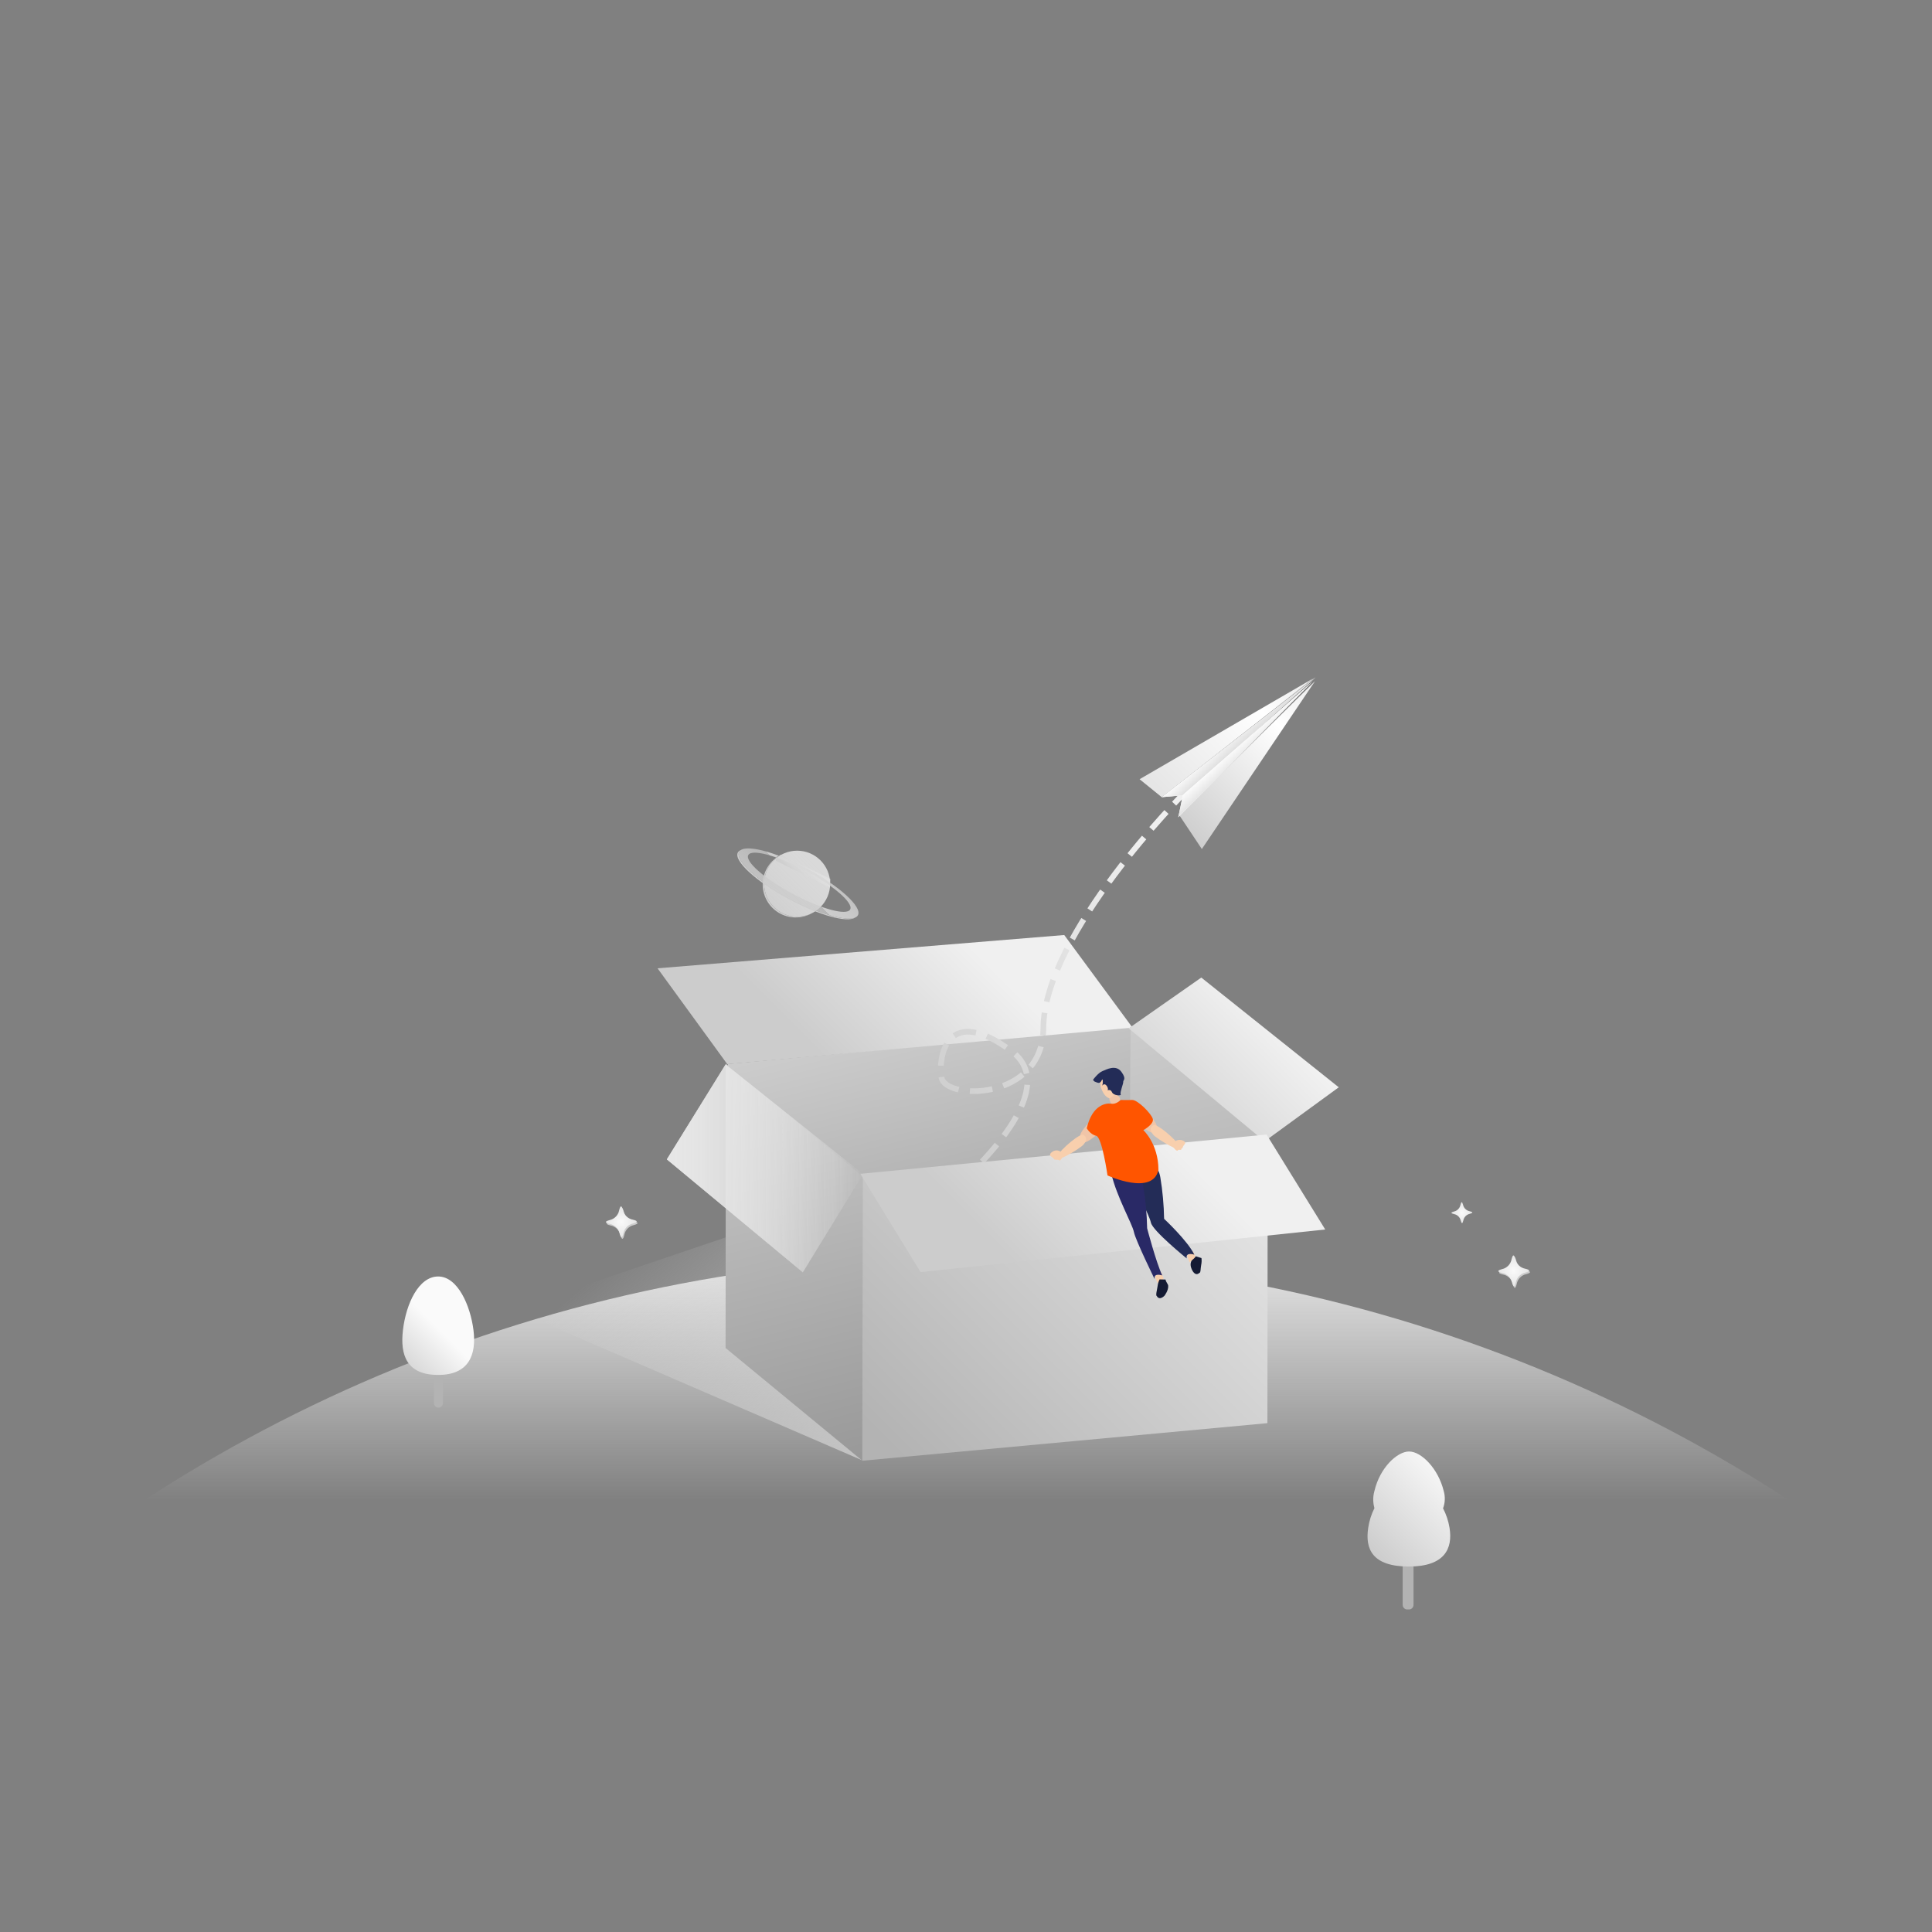 <?xml version="1.0" standalone="no"?><!DOCTYPE svg PUBLIC "-//W3C//DTD SVG 1.1//EN" "http://www.w3.org/Graphics/SVG/1.1/DTD/svg11.dtd"><svg height="1024" legacy-metrics="false" node-id="1" sillyvg="true" template-height="1024" template-width="1024" version="1.1" viewBox="0 0 1024 1024" width="1024" xmlns="http://www.w3.org/2000/svg" xmlns:xlink="http://www.w3.org/1999/xlink"><rect x="0" y="0" width="1024" height="1024" fill="#808080" stroke="none"/><defs node-id="116"><linearGradient gradientUnits="userSpaceOnUse" id="linear-gradient" node-id="5" x1="512.342" x2="512.342" y1="2266.13" y2="666.063"><stop offset="0.919" stop-color="#e6e6e6" stop-opacity="0"></stop><stop offset="1" stop-color="#e6e6e6"></stop></linearGradient><linearGradient gradientUnits="userSpaceOnUse" id="linear-gradient-2" node-id="8" x1="528.912" x2="388.088" y1="774" y2="612"><stop offset="0" stop-color="#cccccc"></stop><stop offset="1" stop-color="#e6e6e6" stop-opacity="0"></stop></linearGradient><linearGradient gradientUnits="userSpaceOnUse" id="linear-gradient-3" node-id="11" x1="213.219" x2="251.313" y1="721.704" y2="683.61"><stop offset="0" stop-color="#d7d7d7"></stop><stop offset="0.485" stop-color="#fafafa"></stop><stop offset="1" stop-color="#fafafa"></stop></linearGradient><linearGradient gradientUnits="userSpaceOnUse" id="linear-gradient-4" node-id="15" x1="724.813" x2="768.656" y1="821.718" y2="777.876"><stop offset="0" stop-color="#cccccc"></stop><stop offset="1" stop-color="#fafafa"></stop></linearGradient><radialGradient cx="329.297" cy="647.578" fx="329.297" fy="647.578" gradientUnits="userSpaceOnUse" id="radial-gradient" node-id="18" r="8.172"><stop offset="0" stop-color="#fafafa"></stop><stop offset="1" stop-color="#e6e6e6"></stop></radialGradient><radialGradient cx="802.297" cy="673.578" fx="802.297" fy="673.578" gradientUnits="userSpaceOnUse" id="radial-gradient-2" node-id="21" r="8.172"><stop offset="0" stop-color="#fafafa"></stop><stop offset="1" stop-color="#e6e6e6"></stop></radialGradient><radialGradient cx="774.844" cy="642.75" fx="774.844" fy="642.75" gradientUnits="userSpaceOnUse" id="radial-gradient-3" node-id="22" r="5.531"><stop offset="0" stop-color="#fafafa"></stop><stop offset="1" stop-color="#e6e6e6"></stop></radialGradient><linearGradient gradientUnits="userSpaceOnUse" id="linear-gradient-5" node-id="23" x1="513.493" x2="471.007" y1="714.594" y2="544.188"><stop offset="0" stop-color="#999999"></stop><stop offset="1" stop-color="#cccccc"></stop></linearGradient><linearGradient gradientUnits="userSpaceOnUse" id="linear-gradient-6" node-id="26" x1="440.156" x2="508.594" y1="564.031" y2="495.594"><stop offset="0" stop-color="#cccccc"></stop><stop offset="1" stop-color="#f0f0f0"></stop></linearGradient><linearGradient gradientUnits="userSpaceOnUse" id="linear-gradient-7" node-id="29" x1="660.988" x2="608.637" y1="754.156" y2="544.188"><stop offset="0" stop-color="#999999"></stop><stop offset="1" stop-color="#cccccc"></stop></linearGradient><linearGradient gradientUnits="userSpaceOnUse" id="linear-gradient-8" node-id="30" x1="479.188" x2="649.782" y1="774.219" y2="603.625"><stop offset="0" stop-color="#b3b3b3"></stop><stop offset="1" stop-color="#e6e6e6"></stop></linearGradient><linearGradient gradientUnits="userSpaceOnUse" id="linear-gradient-9" node-id="33" x1="447.121" x2="394.661" y1="774.219" y2="563.813"><stop offset="0" stop-color="#999999"></stop><stop offset="1" stop-color="#cccccc"></stop></linearGradient><linearGradient gradientUnits="userSpaceOnUse" id="linear-gradient-10" node-id="34" x1="494" x2="628" y1="597" y2="463"><stop offset="0" stop-color="#cccccc"></stop><stop offset="1" stop-color="#f0f0f0"></stop></linearGradient><linearGradient gradientUnits="userSpaceOnUse" id="linear-gradient-11" node-id="35" x1="610.485" x2="697.298" y1="604.938" y2="518.125"><stop offset="0" stop-color="#cccccc"></stop><stop offset="1" stop-color="#ffffff"></stop></linearGradient><linearGradient gradientUnits="userSpaceOnUse" id="linear-gradient-12" node-id="38" x1="457.438" x2="353.469" y1="619.25" y2="619.25"><stop offset="0" stop-color="#e6e6e6" stop-opacity="0"></stop><stop offset="1" stop-color="#e6e6e6"></stop></linearGradient><linearGradient gradientUnits="userSpaceOnUse" id="linear-gradient-14" node-id="41" x1="542.734" x2="615.672" y1="674.25" y2="601.313"><stop offset="0" stop-color="#cccccc"></stop><stop offset="1" stop-color="#f0f0f0"></stop></linearGradient><linearGradient gradientUnits="userSpaceOnUse" id="linear-gradient-15" node-id="42" x1="627.933" x2="685.192" y1="358.938" y2="422.531"><stop offset="0.4" stop-color="#e6e6e6" stop-opacity="0.4"></stop><stop offset="0.443" stop-color="#ffffff"></stop><stop offset="0.6" stop-color="#cccccc"></stop></linearGradient><linearGradient gradientUnits="userSpaceOnUse" id="linear-gradient-16" node-id="46" x1="618.547" x2="681.547" y1="422.531" y2="359.531"><stop offset="0" stop-color="#e6e6e6"></stop><stop offset="0.761" stop-color="#ffffff"></stop><stop offset="1" stop-color="#f0f0f0"></stop></linearGradient><linearGradient gradientUnits="userSpaceOnUse" id="linear-gradient-17" node-id="50" x1="625" x2="697" y1="441.5" y2="369.5"><stop offset="0" stop-color="#cccccc"></stop><stop offset="0.761" stop-color="#ffffff"></stop><stop offset="1" stop-color="#f0f0f0"></stop></linearGradient><linearGradient gradientUnits="userSpaceOnUse" id="linear-gradient-18" node-id="54" x1="627.681" x2="692.257" y1="361.438" y2="433.156"><stop offset="0.4" stop-color="#e6e6e6" stop-opacity="0.4"></stop><stop offset="0.443" stop-color="#ffffff"></stop><stop offset="0.6" stop-color="#cccccc"></stop></linearGradient><linearGradient gradientUnits="userSpaceOnUse" id="linear-gradient-19" node-id="55" x1="561.414" x2="573.149" y1="735.438" y2="688.375"><stop offset="0" stop-color="#cccccc"></stop><stop offset="1" stop-color="#ffffff"></stop></linearGradient><linearGradient gradientUnits="userSpaceOnUse" id="linear-gradient-20" node-id="56" x1="405" x2="440" y1="485.875" y2="450.875"><stop offset="0" stop-color="#cccccc"></stop><stop offset="1" stop-color="#ffffff" stop-opacity="0.702"></stop></linearGradient><linearGradient gradientUnits="userSpaceOnUse" id="linear-gradient-21" node-id="59" x1="404.61" x2="441.86" y1="486.906" y2="449.656"><stop offset="0" stop-color="#cccccc"></stop><stop offset="0.495" stop-color="#cccccc" stop-opacity="0.702"></stop><stop offset="0.498" stop-color="#cccccc"></stop><stop offset="1" stop-color="#ffffff" stop-opacity="0.302"></stop></linearGradient></defs><path d="M 512.33 666.07 C 954.16 666.07 1312.33 1024.25 1312.33 1466.10 C 1312.33 1907.95 954.16 2266.12 512.33 2266.12 C 70.50 2266.12 -287.67 1907.94 -287.67 1466.10 C -287.67 1024.26 70.50 666.07 512.33 666.07 Z" fill="url(#linear-gradient)" fill-rule="evenodd" id="椭圆_1" node-id="65" stroke="none" target-height="1600.05" target-width="1600" target-x="-287.67" target-y="666.07"></path><g node-id="118"><path d="M 272.00 694.00 L 514.00 612.00 L 645.00 731.00 L 457.00 774.00 Z" fill="url(#linear-gradient-2)" fill-rule="evenodd" group-id="1" id="阴影" node-id="67" stroke="none" target-height="162" target-width="373" target-x="272" target-y="612"></path><path d="M 232.39 723.53 C 233.72 723.53 234.79 724.61 234.79 725.93 L 234.79 743.66 C 234.79 744.98 233.72 746.06 232.39 746.06 C 231.07 746.06 229.99 744.98 229.99 743.66 L 229.99 725.93 C 229.99 724.61 231.07 723.53 232.39 723.53 Z" fill="#b3b3b3" fill-rule="evenodd" group-id="1" id="圆角矩形_1" node-id="68" stroke="none" target-height="22.525" target-width="4.8" target-x="229.991" target-y="723.534"></path><path d="M 232.25 676.56 C 242.59 676.56 249.32 691.97 250.96 705.05 C 252.57 717.99 248.58 728.75 232.25 728.75 C 215.38 728.75 212.04 718.01 213.56 705.05 C 215.19 690.99 221.93 676.56 232.25 676.56 Z" fill="url(#linear-gradient-3)" fill-rule="evenodd" group-id="1" id="椭圆_7" node-id="69" stroke="none" target-height="52.187" target-width="38.058" target-x="213.231" target-y="676.559"></path><path d="M 745.85 826.00 L 746.79 826.00 C 748.12 826.00 749.19 827.07 749.19 828.40 L 749.19 850.64 C 749.19 851.96 748.12 853.04 746.79 853.04 L 745.85 853.04 C 744.53 853.04 743.45 851.96 743.45 850.64 L 743.45 828.40 C 743.45 827.07 744.53 826.00 745.85 826.00 Z" fill="#b3b3b3" fill-rule="evenodd" group-id="1" id="圆角矩形_1-2" node-id="70" stroke="none" target-height="27.038" target-width="5.738" target-x="743.453" target-y="826"></path><path d="M 746.73 830.30 C 727.29 830.30 723.45 820.97 725.19 809.71 C 725.73 806.10 726.84 802.60 728.48 799.34 C 727.63 796.36 727.63 793.21 728.48 790.23 C 731.36 777.90 740.53 769.32 746.83 769.32 C 753.39 769.32 762.30 778.42 765.19 790.23 C 766.07 793.26 765.96 796.49 764.85 799.45 C 766.53 802.67 767.68 806.13 768.27 809.71 C 770.13 820.95 765.54 830.30 746.73 830.30 Z" fill="url(#linear-gradient-4)" fill-rule="evenodd" group-id="1" id="椭圆_8" node-id="71" stroke="none" target-height="60.982" target-width="43.818" target-x="724.837" target-y="769.318"></path><path d="M 328.84 654.56 C 328.27 652.00 326.22 650.02 323.64 649.53 C 320.90 648.90 320.89 648.22 323.61 647.49 C 326.17 646.92 328.15 644.87 328.63 642.29 C 329.27 639.55 329.95 639.54 330.68 642.25 C 331.25 644.82 333.30 646.80 335.88 647.28 C 338.62 647.92 338.63 648.60 335.91 649.33 C 333.35 649.90 331.37 651.94 330.89 654.53 C 330.25 657.27 329.57 657.28 328.84 654.56 Z" fill="#cccccc" fill-rule="evenodd" group-id="1" id="多边形_2" node-id="72" stroke="none" target-height="16.363" target-width="16.363" target-x="321.579" target-y="640.227"></path><path d="M 328.38 653.73 C 327.81 651.16 325.77 649.19 323.18 648.70 C 320.44 648.07 320.43 647.39 323.15 646.66 C 325.71 646.09 327.69 644.04 328.18 641.46 C 328.81 638.72 329.49 638.71 330.22 641.42 C 330.79 643.99 332.84 645.97 335.42 646.45 C 338.16 647.09 338.17 647.77 335.46 648.50 C 332.89 649.07 330.91 651.11 330.43 653.70 C 329.79 656.43 329.11 656.44 328.38 653.73 Z" fill="url(#radial-gradient)" fill-rule="evenodd" group-id="1" id="多边形_2-2" node-id="73" stroke="none" target-height="16.361" target-width="16.364" target-x="321.12" target-y="639.396"></path><path d="M 801.84 680.56 C 801.27 678.00 799.22 676.02 796.64 675.53 C 793.90 674.90 793.89 674.22 796.61 673.49 C 799.17 672.92 801.15 670.87 801.63 668.29 C 802.27 665.55 802.95 665.54 803.68 668.25 C 804.25 670.82 806.30 672.80 808.88 673.28 C 811.62 673.92 811.63 674.60 808.91 675.33 C 806.35 675.90 804.37 677.94 803.89 680.53 C 803.25 683.27 802.57 683.28 801.84 680.56 Z" fill="#cccccc" fill-rule="evenodd" group-id="1" id="多边形_2-3" node-id="74" stroke="none" target-height="16.363" target-width="16.363" target-x="794.579" target-y="666.227"></path><path d="M 801.38 679.73 C 800.81 677.16 798.77 675.19 796.18 674.70 C 793.44 674.07 793.43 673.39 796.15 672.66 C 798.71 672.09 800.69 670.04 801.17 667.46 C 801.81 664.72 802.49 664.71 803.22 667.42 C 803.79 669.99 805.84 671.97 808.42 672.45 C 811.16 673.09 811.17 673.77 808.46 674.50 C 805.89 675.07 803.91 677.11 803.43 679.70 C 802.79 682.43 802.11 682.44 801.38 679.73 Z" fill="url(#radial-gradient-2)" fill-rule="evenodd" group-id="1" id="多边形_2-4" node-id="75" stroke="none" target-height="16.361" target-width="16.363" target-x="794.12" target-y="665.396"></path><path d="M 774.21 646.90 C 773.82 645.17 772.44 643.83 770.69 643.50 C 768.84 643.07 768.83 642.61 770.67 642.12 C 772.40 641.73 773.74 640.35 774.07 638.60 C 774.50 636.75 774.96 636.74 775.45 638.58 C 775.84 640.31 777.22 641.65 778.97 641.98 C 780.82 642.41 780.83 642.87 778.99 643.36 C 777.26 643.75 775.92 645.13 775.59 646.88 C 775.16 648.73 774.70 648.74 774.21 646.90 Z" fill="url(#radial-gradient-3)" fill-rule="evenodd" group-id="1" id="多边形_2-5" node-id="76" stroke="none" target-height="11.067" target-width="11.067" target-x="769.298" target-y="637.205"></path><path d="M 385.60 714.60 L 385.76 563.94 L 598.90 544.17 L 598.74 694.83 Z" fill="url(#linear-gradient-5)" fill-rule="evenodd" group-id="1" id="形状_1" node-id="77" stroke="none" target-height="170.426" target-width="213.3" target-x="385.6" target-y="544.174"></path><path d="M 385.47 564.03 L 600.24 544.65 L 564.07 495.58 L 348.51 513.22 Z" fill="url(#linear-gradient-6)" fill-rule="evenodd" group-id="1" id="形状_3" node-id="78" stroke="none" target-height="68.45" target-width="251.73" target-x="348.507" target-y="495.581"></path><path d="M 598.74 694.83 L 598.90 544.17 L 670.88 603.49 L 670.72 754.15 Z" fill="url(#linear-gradient-7)" fill-rule="evenodd" group-id="1" id="形状_1-2" node-id="79" stroke="none" target-height="209.977" target-width="72.131" target-x="598.744" target-y="544.174"></path><path d="M 457.06 774.21 L 457.22 623.55 L 671.91 603.64 L 671.75 754.30 Z" fill="url(#linear-gradient-8)" fill-rule="evenodd" group-id="1" id="形状_1-3" node-id="80" stroke="none" target-height="170.572" target-width="214.849" target-x="457.064" target-y="603.637"></path><path d="M 384.57 714.46 L 384.72 563.80 L 457.22 623.55 L 457.07 774.21 Z" fill="url(#linear-gradient-9)" fill-rule="evenodd" group-id="1" id="形状_1-4" node-id="81" stroke="none" target-height="210.408" target-width="72.658" target-x="384.566" target-y="563.8"></path><path d="M 494.00 640.00 C 494.00 640.00 569.36 581.60 536.00 557.00 C 502.64 532.40 497.11 558.66 499.00 571.00 C 500.89 583.34 552.85 583.47 553.00 545.00 C 553.20 495.02 628.00 420.00 628.00 420.00" fill="none" group-id="1" id="形状_4" node-id="82" stroke="url(#linear-gradient-10)" stroke-dasharray="12 6" stroke-linecap="butt" stroke-width="3" target-height="220" target-width="134" target-x="494" target-y="420"></path><path d="M 670.27 604.94 L 598.23 545.04 L 636.71 518.13 L 709.57 576.29 Z" fill="url(#linear-gradient-11)" fill-rule="evenodd" group-id="1" id="形状_3-2" node-id="83" stroke="none" target-height="86.809" target-width="111.336" target-x="598.234" target-y="518.13"></path><path d="M 425.50 674.38 L 353.46 614.48 L 384.57 564.14 L 457.43 622.30 Z" fill="url(#linear-gradient-12)" fill-rule="evenodd" group-id="1" id="形状_3-3" node-id="84" stroke="none" target-height="110.247" target-width="103.969" target-x="353.458" target-y="564.136"></path><path d="M 425.50 674.38 L 353.46 614.48 L 384.57 564.14 L 457.43 622.30 Z" fill="url(#linear-gradient-12)" fill-rule="evenodd" group-id="1" id="形状_3-4" node-id="85" stroke="none" target-height="110.247" target-width="103.969" target-x="353.458" target-y="564.136"></path><path d="M 487.92 674.24 L 702.40 651.66 L 671.30 601.32 L 455.99 622.15 Z" fill="url(#linear-gradient-14)" fill-rule="evenodd" group-id="1" id="形状_3-5" node-id="86" stroke="none" target-height="72.916" target-width="246.409" target-x="455.991" target-y="601.319"></path><path d="M 697.36 358.93 L 627.78 421.44 L 615.75 422.52 Z" fill="#ffffff" fill-rule="evenodd" group-id="1" id="形状_5" node-id="87" stroke="none" target-height="63.593" target-width="81.615" target-x="615.748" target-y="358.927"></path><path d="M 697.36 358.93 L 627.78 421.44 L 615.75 422.52 Z" fill="url(#linear-gradient-15)" fill-rule="evenodd" group-id="1" id="形状_5-2" node-id="88" stroke="none" target-height="63.593" target-width="81.615" target-x="615.748" target-y="358.927"></path><path d="M 615.75 422.52 L 604.00 413.00 L 696.09 359.54" fill="url(#linear-gradient-16)" fill-rule="evenodd" group-id="1" id="形状_6" node-id="89" stroke="none" target-height="62.98" target-width="92.089" target-x="604" target-y="359.54"></path><path d="M 625.00 432.00 L 637.00 450.00 L 697.00 361.00" fill="url(#linear-gradient-17)" fill-rule="evenodd" group-id="1" id="形状_6-2" node-id="90" stroke="none" target-height="89" target-width="72" target-x="625" target-y="361"></path><path d="M 626.98 421.33 L 624.51 433.16 L 695.43 361.43" fill="#ffffff" fill-rule="evenodd" group-id="1" id="形状_5-3" node-id="91" stroke="none" target-height="71.735" target-width="70.918" target-x="624.509" target-y="361.428"></path><path d="M 626.98 421.33 L 624.51 433.16 L 695.43 361.43" fill="url(#linear-gradient-18)" fill-rule="evenodd" group-id="1" id="形状_5-4" node-id="92" stroke="none" target-height="71.735" target-width="70.918" target-x="624.509" target-y="361.428"></path><path d="M 494.81 735.44 L 516.11 733.34 L 516.11 726.73 L 502.71 728.05 L 502.71 721.08 L 513.68 720.00 L 513.68 713.39 L 502.71 714.47 L 502.71 708.38 L 515.62 707.11 L 515.62 700.59 L 494.82 702.64 L 494.82 735.44 Z M 521.00 732.86 L 528.05 732.17 L 528.05 720.93 C 527.92 717.15 527.58 713.39 527.04 709.65 L 527.22 709.64 L 529.86 717.22 L 534.31 728.78 L 538.63 728.35 L 543.04 715.93 L 545.77 707.81 L 545.95 707.79 C 545.42 711.60 545.08 715.43 544.94 719.27 L 544.94 730.51 L 552.12 729.80 L 552.12 697.00 L 543.57 697.84 L 538.55 712.49 C 537.93 714.44 537.40 716.57 536.74 718.66 L 536.52 718.68 C 535.90 716.71 535.37 714.70 534.71 712.86 L 529.51 699.23 L 521.00 700.06 L 521.00 732.86 Z M 558.21 729.20 L 566.10 728.43 L 566.10 717.54 L 569.94 717.16 C 576.86 716.48 582.90 712.45 582.90 704.64 C 582.90 696.53 576.95 694.56 569.72 695.27 L 558.22 696.40 L 558.22 729.20 Z M 566.10 711.32 L 566.10 701.84 L 569.32 701.53 C 573.11 701.15 575.23 702.09 575.23 705.40 C 575.23 708.62 573.38 710.61 569.54 710.98 Z M 594.00 725.68 L 601.89 724.90 L 601.89 698.63 L 610.80 697.75 L 610.80 691.23 L 585.14 693.75 L 585.14 700.28 L 594.00 699.41 L 594.00 725.68 Z M 621.99 722.93 L 629.84 722.16 L 629.84 710.56 L 639.76 688.38 L 631.51 689.19 L 628.78 696.74 C 627.86 699.29 626.97 701.67 626.05 704.32 L 625.87 704.34 C 624.95 701.87 624.11 699.66 623.23 697.28 L 620.49 690.28 L 612.12 691.11 L 621.99 711.34 L 621.99 722.93 Z" fill="url(#linear-gradient-19)" fill-rule="evenodd" group-id="1" hidden="true" id="empty" node-id="93" stroke="none" target-height="47.058" target-width="144.943" target-x="494.814" target-y="688.382" visibility="hidden"></path><path d="M 408.94 457.31 C 403.72 463.70 403.67 472.87 408.83 479.31 C 413.98 485.75 422.93 487.72 430.31 484.03 C 424.76 487.15 417.96 487.01 412.54 483.67 C 407.13 480.32 403.95 474.30 404.26 467.94 C 404.56 461.58 408.30 455.89 414.01 453.08 C 412.06 454.15 410.34 455.59 408.94 457.31 Z" fill="#cccccc" fill-rule="evenodd" group-id="1" id="椭圆_9" node-id="94" stroke="none" target-height="33.195" target-width="26.053" target-x="404.259" target-y="453.079"></path><path d="M 440.00 468.38 C 440.00 478.04 432.16 485.88 422.50 485.88 C 412.84 485.88 405.00 478.04 405.00 468.38 C 405.00 458.71 412.84 450.88 422.50 450.88 C 432.16 450.88 440.00 458.71 440.00 468.38 Z" fill="url(#linear-gradient-20)" fill-rule="nonzero" group-id="1" id="椭圆_9-2" node-id="95" stroke="none" target-height="35" target-width="35" target-x="405" target-y="450.875"></path><path d="M 391.76 451.50 C 389.40 455.92 401.59 467.02 418.98 476.30 C 434.11 484.37 448.19 488.40 453.14 486.39 C 448.95 489.17 434.20 485.15 418.28 476.66 C 400.89 467.39 388.71 456.29 391.07 451.86 C 391.42 451.25 391.98 450.79 392.65 450.56 C 392.28 450.80 391.97 451.12 391.76 451.50 Z" fill="#cccccc" fill-rule="evenodd" group-id="1" id="椭圆_11" node-id="96" stroke="none" target-height="36.702" target-width="62.359" target-x="390.782" target-y="450.563"></path><path d="M 418.98 476.29 C 401.59 467.01 389.40 455.91 391.76 451.49 C 394.12 447.07 410.12 451.01 427.51 460.28 C 444.90 469.56 457.08 480.66 454.73 485.08 C 452.37 489.50 436.36 485.56 418.98 476.29 Z M 450.61 482.02 C 452.43 478.60 441.82 469.38 426.91 461.42 C 412.00 453.46 398.42 449.79 396.60 453.21 C 394.77 456.63 405.39 465.85 420.30 473.81 C 435.21 481.77 448.79 485.44 450.61 482.02 Z M 413.96 453.01 L 411.19 454.47 L 411.22 456.22 L 439.86 470.40 L 440.12 465.84 Z" fill="url(#linear-gradient-21)" fill-rule="evenodd" group-id="1" id="形状_15" node-id="97" stroke="none" target-height="37.185" target-width="63.533" target-x="391.476" target-y="449.693"></path></g><g node-id="119"><path d="M 612.13 676.50 L 613.49 680.03 L 616.75 677.71 L 615.39 674.18 Z" fill="#f8cfad" fill-rule="evenodd" group-id="2" id="形状_12" node-id="99" stroke="none" target-height="5.856" target-width="4.617" target-x="612.131" target-y="674.176"></path><path d="M 629.13 665.50 L 630.49 669.03 L 633.75 666.71 L 632.39 663.18 Z" fill="#f8cfad" fill-rule="evenodd" group-id="2" id="形状_12-2" node-id="100" stroke="none" target-height="5.856" target-width="4.617" target-x="629.131" target-y="663.176"></path><path d="M 617.76 678.18 L 614.60 678.11 C 614.07 679.19 613.72 680.36 613.57 681.56 C 613.31 683.57 612.39 686.56 613.12 686.93 C 614.62 689.59 617.24 686.71 617.24 686.71 C 617.24 686.71 619.42 683.86 619.16 681.45 C 619.06 680.47 617.98 679.58 617.76 678.18 Z" fill="#141a33" fill-rule="evenodd" group-id="2" id="形状_20" node-id="101" stroke="none" target-height="9.947" target-width="6.307" target-x="612.855" target-y="678.106"></path><path d="M 633.78 665.86 L 636.80 666.80 C 636.95 668.00 636.91 669.22 636.66 670.40 C 636.26 672.38 636.48 674.57 635.68 674.68 C 633.39 676.71 631.85 673.14 631.85 673.14 C 631.85 673.14 630.38 670.69 631.41 668.49 C 631.82 667.61 633.12 667.10 633.78 665.86 Z" fill="#141a33" fill-rule="evenodd" group-id="2" id="形状_20-2" node-id="102" stroke="none" target-height="9.428" target-width="5.816" target-x="631.064" target-y="665.855"></path><path d="M 599.93 592.53 C 599.93 592.53 610.23 602.29 611.88 600.10 C 613.54 597.90 615.42 596.63 605.13 586.45 Z" fill="#f0c5a8" fill-rule="evenodd" group-id="2" id="形状_3-6" node-id="103" stroke="none" target-height="13.968" target-width="13.253" target-x="599.935" target-y="586.448"></path><path d="M 611.30 596.36 C 612.97 595.26 622.80 603.41 625.80 608.13 C 628.80 612.86 613.10 603.77 611.17 601.36 C 609.24 598.94 609.63 597.47 611.30 596.36 Z" fill="#f8cfad" fill-rule="evenodd" group-id="2" id="形状_4-2" node-id="104" stroke="none" target-height="13.164" target-width="16.286" target-x="609.884" target-y="596.313"></path><path d="M 621.82 607.99 C 621.82 607.99 623.62 610.54 624.25 609.74 C 624.87 608.95 626.72 608.68 626.70 608.61 C 626.67 608.53 626.80 607.79 627.99 606.27 C 629.17 604.76 624.18 602.64 622.17 605.78 C 621.72 606.42 621.59 607.24 621.82 607.99 Z" fill="#f8cfad" fill-rule="evenodd" group-id="2" id="形状_6-3" node-id="105" stroke="none" target-height="5.713" target-width="6.411" target-x="621.741" target-y="604.178"></path><path d="M 598.00 617.00 C 598.00 617.00 612.97 611.38 615.00 624.00 C 616.21 631.27 616.87 638.63 617.00 646.00 C 617.00 646.00 629.67 657.84 633.00 665.00 C 633.00 665.00 628.25 663.37 629.00 667.00 C 629.00 667.00 610.87 652.35 610.00 648.00 C 609.13 643.65 600.85 629.28 598.00 617.00 Z" fill="#232c57" fill-rule="evenodd" group-id="2" id="形状_19" node-id="106" stroke="none" target-height="51.233" target-width="35" target-x="598" target-y="615.767"></path><path d="M 589.00 622.00 C 589.00 622.00 603.97 616.38 606.00 629.00 C 607.21 636.27 607.87 643.63 608.00 651.00 C 608.00 651.00 612.67 668.84 616.00 676.00 C 616.00 676.00 611.25 674.37 612.00 678.00 C 612.00 678.00 601.87 657.35 601.00 653.00 C 600.13 648.65 591.85 634.28 589.00 622.00 Z" fill="#292966" fill-rule="evenodd" group-id="2" id="形状_19-2" node-id="107" stroke="none" target-height="57.233" target-width="27" target-x="589" target-y="620.767"></path><path d="M 585.63 597.70 C 585.63 597.70 575.33 607.46 573.68 605.26 C 572.02 603.07 570.14 601.80 580.43 591.61 Z" fill="#f0c5a8" fill-rule="evenodd" group-id="2" id="形状_3-7" node-id="108" stroke="none" target-height="13.968" target-width="13.254" target-x="572.372" target-y="591.613"></path><path d="M 574.26 601.53 C 572.58 600.42 562.76 608.58 559.76 613.30 C 556.76 618.03 572.46 608.94 574.39 606.53 C 576.32 604.11 575.93 602.63 574.26 601.53 Z" fill="#f8cfad" fill-rule="evenodd" group-id="2" id="形状_4-3" node-id="109" stroke="none" target-height="13.164" target-width="16.288" target-x="559.389" target-y="601.481"></path><path d="M 591.72 577.75 C 591.72 577.75 591.11 579.43 593.20 581.47 C 595.28 583.50 589.58 586.77 588.55 584.32 C 587.52 581.86 588.07 581.60 588.07 581.60 Z" fill="#f0c5a8" fill-rule="evenodd" group-id="2" id="形状_9" node-id="110" stroke="none" target-height="7.443" target-width="5.715" target-x="587.924" target-y="577.752"></path><path d="M 583.53 574.12 C 582.69 575.17 584.02 578.00 584.98 579.57 C 585.94 581.15 587.73 582.40 588.34 582.00 C 588.96 581.60 592.43 579.34 592.34 578.00 C 592.26 576.66 592.12 574.60 592.12 574.60 C 592.12 574.60 594.68 572.96 594.27 571.68 C 593.86 570.41 591.35 571.53 591.35 571.53 C 591.33 570.78 591.25 570.04 591.13 569.31 C 590.94 568.38 584.24 567.86 583.30 571.91 C 582.36 575.95 583.86 573.71 583.53 574.12 Z" fill="#f8cfad" fill-rule="evenodd" group-id="2" id="形状_7" node-id="111" stroke="none" target-height="13.382" target-width="11.28" target-x="582.99" target-y="568.654"></path><path d="M 584.23 567.76 C 586.33 566.87 591.43 564.07 594.35 568.08 C 597.28 572.08 595.19 572.46 595.34 573.37 C 595.49 574.28 593.45 579.06 594.00 580.00 C 594.55 580.94 590.13 580.80 589.34 578.82 C 588.55 576.84 586.50 578.28 587.12 577.60 C 587.73 576.91 585.82 573.14 584.20 575.44 C 584.34 574.99 584.44 574.53 584.51 574.06 C 584.39 574.25 584.77 570.81 583.84 572.74 C 582.90 574.68 581.74 573.78 580.77 573.50 C 579.80 573.23 578.97 572.39 579.70 571.82 C 579.72 571.80 582.13 568.64 584.23 567.76 Z" fill="#232c57" fill-rule="evenodd" group-id="2" id="形状_8" node-id="112" stroke="none" target-height="14.534" target-width="16.461" target-x="579.419" target-y="566.018"></path><path d="M 589.00 585.00 C 586.42 584.53 578.95 585.36 576.00 598.00 C 576.00 598.00 577.90 601.35 581.00 602.00 C 584.10 602.65 587.00 623.00 587.00 623.00 C 587.00 623.00 611.02 634.06 614.00 620.00 C 613.93 606.17 606.00 599.00 606.00 599.00 C 606.00 599.00 611.83 595.80 611.00 593.00 C 610.17 590.20 602.98 582.85 600.00 583.00 C 597.02 583.15 594.00 583.00 594.00 583.00 C 594.00 583.00 591.58 585.47 589.00 585.00 Z" fill="#ff5500" fill-rule="nonzero" group-id="2" id="形状_18" node-id="113" stroke="none" target-height="44.11" target-width="38" target-x="576" target-y="583"></path><path d="M 563.28 612.58 C 563.28 612.58 562.30 615.55 561.47 614.97 C 560.64 614.39 558.79 614.67 558.79 614.60 C 558.80 614.52 558.46 613.84 556.88 612.74 C 555.30 611.64 559.46 608.16 562.30 610.58 C 562.92 611.06 563.28 611.80 563.28 612.58 Z" fill="#f8cfad" fill-rule="evenodd" group-id="2" id="形状_6-4" node-id="114" stroke="none" target-height="5.269" target-width="6.71" target-x="556.574" target-y="609.734"></path></g></svg>